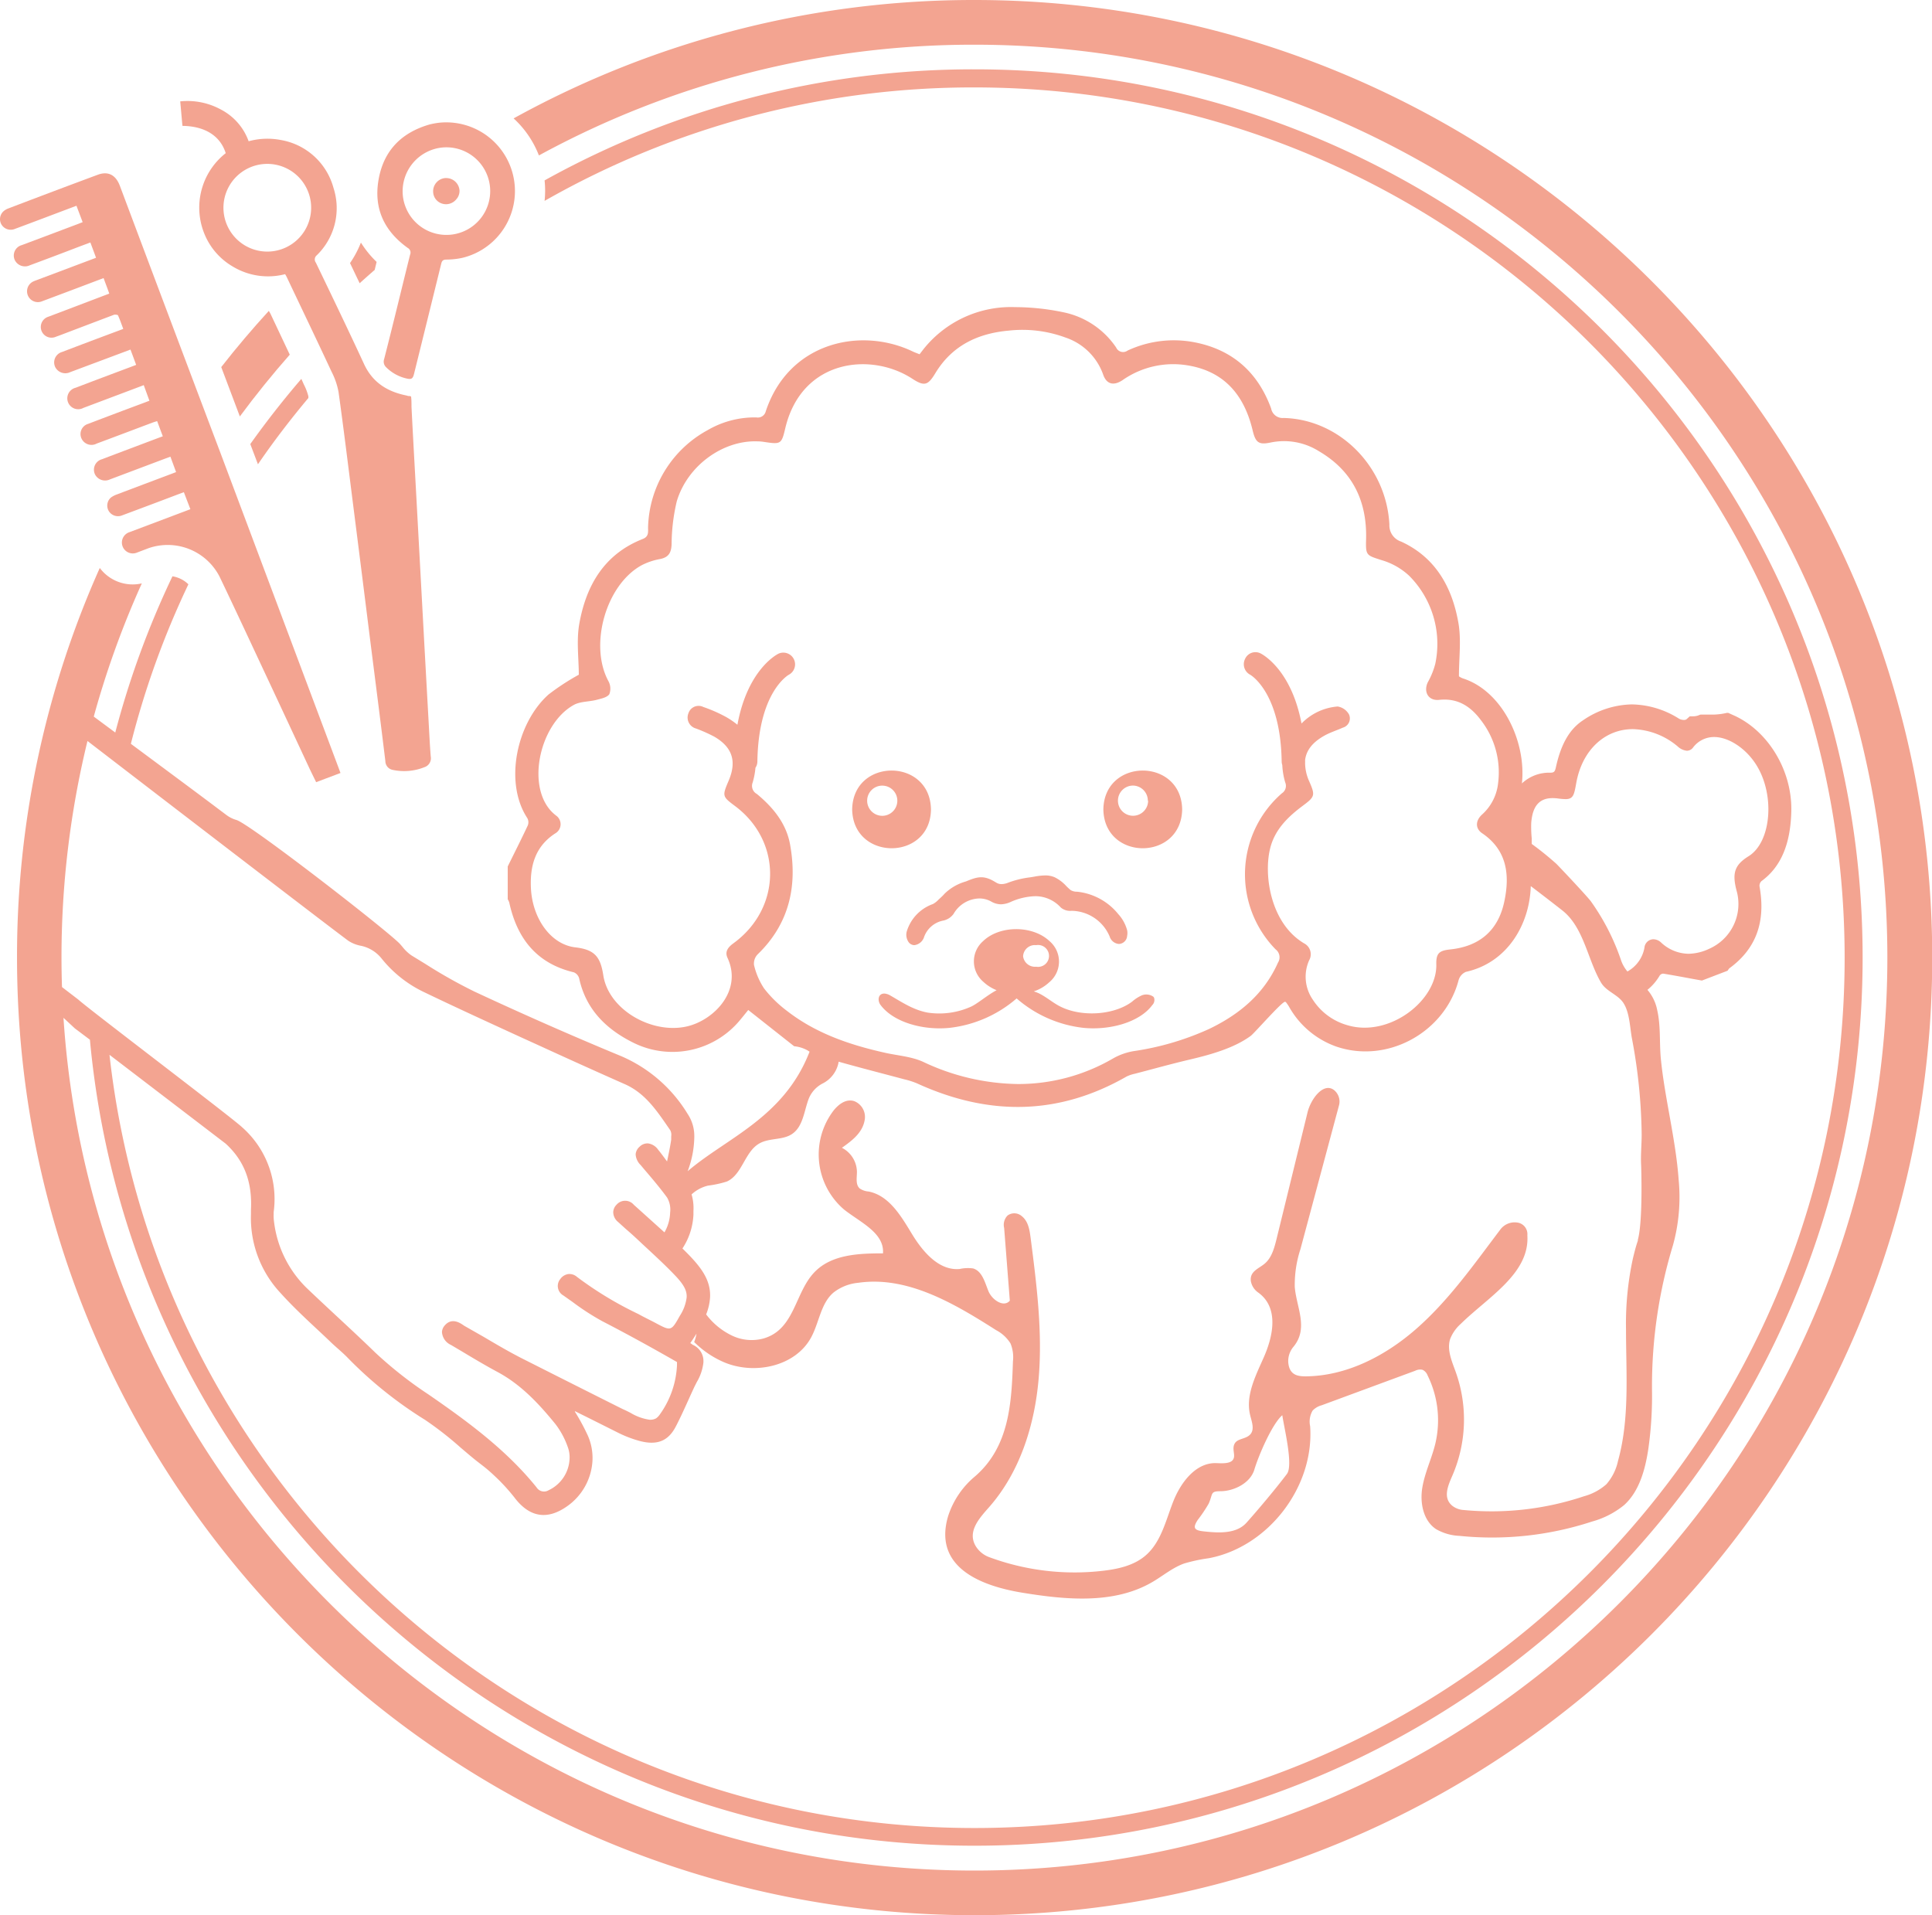 <svg xmlns="http://www.w3.org/2000/svg" viewBox="0 0 340.57 337.61"><defs><style>.cls-1{fill:#f3a491;}</style></defs><g id="レイヤー_2" data-name="レイヤー 2"><g id="レイヤー_1-2" data-name="レイヤー 1"><path class="cls-1" d="M159.82,164.27a2.29,2.29,0,0,0,.35,1.81,1.29,1.29,0,0,0,1,.53,2.07,2.07,0,0,0,1.69-1.33,4.48,4.48,0,0,1,3.41-3,3,3,0,0,0,1.83-1.19,5.38,5.38,0,0,1,4.52-2.71,4.27,4.27,0,0,1,2.07.52,3.52,3.52,0,0,0,1.75.51,4.42,4.42,0,0,0,1.75-.43,11.35,11.35,0,0,1,4.32-1,6.06,6.06,0,0,1,4.49,2,2.57,2.57,0,0,0,1.86.58h.19a7.39,7.39,0,0,1,6.56,4.53,1.86,1.86,0,0,0,1.64,1.31,1.52,1.52,0,0,0,1.44-1.42,2.59,2.59,0,0,0,0-1,6.87,6.87,0,0,0-1.56-2.84,10.76,10.76,0,0,0-7.26-3.95,2.18,2.18,0,0,1-1.13-.28,10.22,10.22,0,0,1-.78-.72,6.88,6.88,0,0,0-2.05-1.55,4.09,4.09,0,0,0-1.68-.32,11.19,11.19,0,0,0-1.94.22c-.31.05-.61.11-.91.14a16.55,16.55,0,0,0-3.72.94,3.33,3.33,0,0,1-1.1.23,1.76,1.76,0,0,1-.85-.21l-.44-.26c-1.94-1.14-3.05-.81-5,0a8.76,8.76,0,0,0-3.73,2.13,9.39,9.39,0,0,1-.7.71l-.38.35a4,4,0,0,1-1,.79A7.4,7.4,0,0,0,159.82,164.27Z"/><path class="cls-1" d="M167.38,181.19A21.79,21.79,0,0,0,179.21,176,21.55,21.55,0,0,0,191,181.19c4.69.46,9.89-1,12.11-4a1.28,1.28,0,0,0,.32-1.33,1.09,1.09,0,0,0-.13-.17,2.16,2.16,0,0,0-2.07-.21,6.88,6.88,0,0,0-1.67,1.09c-3.25,2.44-9.15,2.77-12.9.73-1.21-.66-2.19-1.52-3.43-2.15a7.27,7.27,0,0,0-1-.39,7.36,7.36,0,0,0,2.72-1.6,4.73,4.73,0,0,0,.07-7.25c-3-2.84-8.82-2.82-11.73,0a4.73,4.73,0,0,0,.05,7.16,7.42,7.42,0,0,0,2.34,1.48c-1.74.93-3.45,2.46-4.62,2.95a13.66,13.66,0,0,1-7.53,1c-2.53-.47-4.51-1.82-6.56-3a2.43,2.43,0,0,0-1.07-.36c-1.16,0-1.23,1.27-.69,2C157.48,180.2,162.69,181.66,167.38,181.19Zm15.27-14.58a1.93,1.93,0,1,1,0,3.8,2.11,2.11,0,0,1-2.3-1.83A2.07,2.07,0,0,1,182.65,166.61Z"/><path class="cls-1" d="M164.11,142.68c-.15-9.13-13.74-9.13-13.89,0C150.37,151.81,164,151.81,164.11,142.68Zm-11.25-1.53a2.66,2.66,0,1,1,2.66,2.66A2.67,2.67,0,0,1,152.86,141.15Z"/><path class="cls-1" d="M208.39,142.68c-.15-9.13-13.74-9.13-13.89,0C194.65,151.81,208.23,151.81,208.39,142.68Zm-6-1.53a2.66,2.66,0,1,1-2.66-2.67A2.66,2.66,0,0,1,202.34,141.15Z"/><path class="cls-1" d="M77.12,35.44a2.31,2.31,0,0,0,1.71.55,2.35,2.35,0,0,0,1.6-.85A2.2,2.2,0,0,0,81,33.53a2.35,2.35,0,0,0-2.33-2.14h-.2a2.33,2.33,0,0,0-2.11,2.52A2.22,2.22,0,0,0,77.12,35.44Z"/><path class="cls-1" d="M63.4,49.93c.87-.79,1.76-1.58,2.65-2.35.11-.47.23-.94.34-1.41a17.77,17.77,0,0,1-2.77-3.41,17.77,17.77,0,0,1-1.92,3.62l.19.39Z"/><path class="cls-1" d="M47.39,54.8Q43,59.59,39,64.71l3.28,8.7q4.17-5.64,8.8-10.89l-3.41-7.23Z"/><path class="cls-1" d="M54.36,70.16c0-.1,0-.2,0-.3a9.76,9.76,0,0,0-.79-2.07l-.45-1q-4.76,5.54-9,11.49l1.35,3.56C48.22,77.82,51.21,73.92,54.36,70.16Z"/><path class="cls-1" d="M5.27,46.76C8.12,45.7,11,44.62,13.8,43.54l2.13-.8c.35.95.67,1.79,1,2.7l-1.22.46-9.3,3.5c-.16.06-.33.12-.48.19a1.91,1.91,0,1,0,1.53,3.5q5-1.87,10.06-3.79l.74-.28c.36,1,.69,1.82,1,2.74l-.88.33L8.53,55.83a1.89,1.89,0,1,0,1.33,3.53c.77-.27,1.53-.57,2.29-.86,2.64-1,5.27-2,7.91-3,.22-.08.68,0,.73.07.35.77.63,1.58.94,2.41l-.88.33q-5,1.86-9.92,3.74a1.91,1.91,0,0,0-1.19,2.67,2,2,0,0,0,2.66.87L22,62l1-.38c.35.93.67,1.79,1,2.7l-.89.34c-3.25,1.22-6.52,2.44-9.77,3.69a1.92,1.92,0,1,0,1.37,3.55l9.85-3.71.78-.3,1,2.75-.89.34q-5,1.86-9.92,3.74a1.87,1.87,0,0,0-1.14,2.63,1.94,1.94,0,0,0,2.66.84c3.29-1.22,6.57-2.47,9.85-3.7.27-.1.54-.17.8-.26l1,2.68-.87.32c-3.28,1.24-6.57,2.47-9.84,3.72a1.91,1.91,0,0,0-1.22,2.72,2,2,0,0,0,2.61.84l9.85-3.71.81-.3,1,2.72-.81.31c-3.19,1.2-6.39,2.4-9.57,3.61a4,4,0,0,0-1.11.57,1.88,1.88,0,0,0-.35,2.42,1.91,1.91,0,0,0,2.35.71q5-1.86,10-3.76l.86-.32,1.15,3-.82.31-9.92,3.74a1.92,1.92,0,1,0,1.35,3.59l2-.76a10.28,10.28,0,0,1,12.53,5c3,6.26,5.91,12.55,8.86,18.83q3.45,7.38,6.89,14.77c.41.88.85,1.76,1.28,2.64l4.29-1.62-.34-.92L38.92,80Q30,56.4,21.15,32.81c-.73-2-2.11-2.68-3.93-2Q9.33,33.74,1.48,36.74a2.6,2.6,0,0,0-.88.52,1.87,1.87,0,0,0-.31,2.37,1.9,1.9,0,0,0,2.34.72c3.08-1.14,6.15-2.31,9.23-3.47l1.62-.61c.37,1,.73,1.92,1.09,2.89l-1,.39L3.84,43.21a1.9,1.9,0,0,0-1.22,2.66A2,2,0,0,0,5.27,46.76Z"/><path class="cls-1" d="M39.79,27A12.21,12.21,0,0,0,36.15,41.5,11.8,11.8,0,0,0,41.06,47a12,12,0,0,0,9.2,1.33c.12.2.22.37.3.54,2.63,5.55,5.29,11.08,7.88,16.64a12.88,12.88,0,0,1,1.24,3.61c.9,6.46,1.69,12.93,2.51,19.4q1.58,12.42,3.13,24.85c.88,6.93,1.77,13.86,2.61,20.8a1.59,1.59,0,0,0,1.32,1.55,9.63,9.63,0,0,0,5.59-.49,1.65,1.65,0,0,0,1.09-1.88c-.16-2-.25-3.94-.36-5.91q-.39-7-.77-13.91-.63-11.61-1.26-23.23c-.33-6.19-.69-12.38-1-18.57,0-.61,0-1.23-.07-1.81a.88.88,0,0,0-.18-.1c-.19,0-.39,0-.58-.09-3.38-.67-6-2.26-7.53-5.54-2.77-6-5.64-11.94-8.5-17.89A.94.94,0,0,1,55.84,45a11.57,11.57,0,0,0,2.94-11.9,11.66,11.66,0,0,0-9.33-8.43,12.46,12.46,0,0,0-5.62.23A10.17,10.17,0,0,0,39,19.34a12.28,12.28,0,0,0-7.23-1.47c.14,1.5.26,2.92.39,4.32C36.12,22.24,38.83,23.94,39.79,27Zm6.92,1.9a7.73,7.73,0,0,1,1.08,15.42,7.73,7.73,0,1,1-1.08-15.42Z"/><path class="cls-1" d="M71.87,43.7a.93.93,0,0,1,.42,1.19c-1.53,6.14-3,12.29-4.58,18.43a1.35,1.35,0,0,0,.35,1.41,7.4,7.4,0,0,0,3.65,2c.85.19,1.07,0,1.28-.84q2.4-9.69,4.78-19.37c.13-.55.32-.75.91-.76a13.77,13.77,0,0,0,2.79-.3,12.11,12.11,0,0,0-4.11-23.82,13.13,13.13,0,0,0-1.63.3c-5,1.44-8.12,4.65-9,9.75S67.75,40.74,71.87,43.7ZM78,26a7.72,7.72,0,1,1-7,8.35A7.76,7.76,0,0,1,78,26Z"/><path class="cls-1" d="M171.77,0A167.78,167.78,0,0,0,90.54,20.87,17.41,17.41,0,0,1,95,27.4,159.88,159.88,0,0,1,171.77,7.88c88.73,0,160.93,72.19,160.93,160.93S260.5,329.74,171.77,329.74c-85.18,0-155.09-66.51-160.58-150.32l2,1.86,2.66,2c7.35,79.57,74.46,142.08,155.91,142.08,86.34,0,156.58-70.24,156.58-156.58S258.11,12.22,171.77,12.22A155.53,155.53,0,0,0,96,31.8a17.42,17.42,0,0,1,0,3.61,152.43,152.43,0,0,1,75.74-20c84.6,0,153.43,68.83,153.43,153.44S256.37,322.24,171.77,322.24C93,322.24,27.85,262.51,19.3,185.94l20.47,15.65c3.29,3,4.71,6.76,4.47,11.65l0,.76a19.37,19.37,0,0,0,5.21,13.93c2,2.22,4.18,4.27,6.31,6.26.89.83,1.78,1.66,2.65,2.5.4.38.82.75,1.24,1.12.58.52,1.19,1.06,1.73,1.63a72,72,0,0,0,13.53,10.84,59.87,59.87,0,0,1,6.25,4.87c.93.79,1.86,1.59,2.81,2.35l1.06.82A25,25,0,0,1,87,260a33.68,33.68,0,0,1,3.7,4c2.65,3.49,5.78,4,9.3,1.5a10.5,10.5,0,0,0,4.44-8,9.8,9.8,0,0,0-.81-4.42,37.54,37.54,0,0,0-2.28-4.22.93.93,0,0,1,0-.1l2.52,1.25,5.09,2.55v0a20.51,20.51,0,0,0,3.75,1.44c3.09.83,5.07.05,6.41-2.52.79-1.51,1.5-3.09,2.19-4.61.37-.82.74-1.64,1.12-2.45l.4-.79a8.66,8.66,0,0,0,1.16-3.38,4.28,4.28,0,0,0,0-.62,3.12,3.12,0,0,0-1.9-2.58l-.18-.15-.23-.14c.41-.58.77-1.14,1.1-1.67a7.36,7.36,0,0,1-.41,1.48,16.94,16.94,0,0,0,5.25,3.56c5.38,2.28,12.59.76,15.37-4.38,1.42-2.62,1.69-6,3.95-7.91a8.32,8.32,0,0,1,4.34-1.71c8.68-1.26,16.93,3.65,24.32,8.35a6.57,6.57,0,0,1,2.53,2.34,6.46,6.46,0,0,1,.43,3.18c-.24,7.27-.62,15-6.67,20.24a15.17,15.17,0,0,0-4.75,7c-2.73,9.16,6,12.36,13.08,13.52,7.76,1.27,16.24,2.06,23-1.93,1.84-1.09,3.51-2.5,5.52-3.22a29.14,29.14,0,0,1,4.36-.93c10.5-2,18.61-12.61,17.85-23.27a3.83,3.83,0,0,1,.44-2.76,3.45,3.45,0,0,1,1.59-.93l16.5-6.09a1.88,1.88,0,0,1,1.29-.16,1.79,1.79,0,0,1,.89,1,17.87,17.87,0,0,1,1.36,12c-.63,2.63-1.86,5.11-2.3,7.79s.17,5.79,2.42,7.29a9,9,0,0,0,4.14,1.19,56.5,56.5,0,0,0,23.38-2.53,15.3,15.3,0,0,0,5.64-2.9c2.78-2.51,3.78-6.58,4.29-10.07a66.75,66.75,0,0,0,.62-10.38,85.36,85.36,0,0,1,3.7-25.36,31.73,31.73,0,0,0,1-11.53c-.5-7.1-2.47-14.45-3.14-21.35-.27-2.83,0-5.73-.63-8.51a7.75,7.75,0,0,0-1.73-3.62,9.37,9.37,0,0,0,2.17-2.54.8.8,0,0,1,.61-.32h0c1.72.28,3.44.6,5.16.92l1.66.3,4.52-1.73a2.63,2.63,0,0,0,.16-.23,1.26,1.26,0,0,1,.16-.2c4.71-3.44,6.45-8.17,5.31-14.48a1.16,1.16,0,0,1,.35-.89c3.44-2.5,5.16-6.58,5.26-12.47.11-7-4-13.86-9.93-16.65l-1.18-.53-.16,0-.11,0a11.62,11.62,0,0,1-2.49.3c-.2,0-.41,0-.63,0l-.95,0h-.39l-.17,0-.21.07a2.63,2.63,0,0,1-1.11.23,3.11,3.11,0,0,1-.43,0l-.14,0-.1.09-.49.44a.74.74,0,0,1-.45.11,1.79,1.79,0,0,1-.87-.23,16,16,0,0,0-8.29-2.51,15.67,15.67,0,0,0-8.61,2.8c-2.36,1.54-3.88,4.16-4.78,8.24-.17.8-.32,1-1,1a7,7,0,0,0-5,1.89c.8-7.34-3.42-16.3-10.43-18.52a3,3,0,0,1-.67-.36c0-3.24.43-6.39-.09-9.39-1.09-6.26-4-11.56-10.1-14.36a3,3,0,0,1-2.07-3c-.52-10.22-8.79-18.55-18.64-18.79A2.06,2.06,0,0,1,224.07,72c-2.31-6.31-6.72-10.31-13.39-11.64a19.27,19.27,0,0,0-11.92,1.44,1.33,1.33,0,0,1-2-.53,14.79,14.79,0,0,0-9.24-6.21,41.89,41.89,0,0,0-8.58-.92,19.73,19.73,0,0,0-16.18,7.45l-.66.86c-.52-.21-.87-.33-1.2-.49-9.17-4.39-21.86-1.65-25.91,10.54a1.44,1.44,0,0,1-1.67,1.08,16.5,16.5,0,0,0-8.59,2.25A20.09,20.09,0,0,0,114.24,93c0,.77.15,1.57-.91,2-6.81,2.66-10,8.19-11.21,14.94-.53,3-.09,6.14-.09,9a41.25,41.25,0,0,0-5.34,3.49c-5.6,5-7.88,15.47-3.74,21.78a1.53,1.53,0,0,1,.1,1.27c-1.14,2.44-2.36,4.84-3.55,7.26v5.78a2.69,2.69,0,0,1,.27.57c1.38,6.34,4.82,10.75,11.39,12.31a1.61,1.61,0,0,1,.93,1.05c1.19,5.5,4.79,9,9.58,11.37a15.46,15.46,0,0,0,18.78-4c.51-.61,1-1.23,1.45-1.78l8.09,6.39a6,6,0,0,1,2.25.67c.16.08.31.19.47.29-4.52,11.65-14.63,15.18-21.49,21.07a17.75,17.75,0,0,0,1.17-6v-.18a7,7,0,0,0-1.18-3.93,25.45,25.45,0,0,0-11.77-10.2c-8.56-3.54-17.23-7.36-25.77-11.34A87.67,87.67,0,0,1,75,169.93l-2.48-1.52a7.29,7.29,0,0,1-1.59-1.52l-.38-.44c-1.74-2-26.73-21.42-28.92-21.92a5.35,5.35,0,0,1-1.79-.92c-1.34-1-2.66-2-4-3-1-.75-7.32-5.45-12.77-9.49A151.74,151.74,0,0,1,33.21,103a5.2,5.2,0,0,0-2.81-1.41,155.59,155.59,0,0,0-10.08,27.54l-3.79-2.81A160.25,160.25,0,0,1,25,102.84a7.24,7.24,0,0,1-7.41-2.72A167.81,167.81,0,0,0,3,168.81c0,93.08,75.73,168.8,168.81,168.8s168.8-75.72,168.8-168.8S264.85,0,171.77,0Zm55.09,259.82c-1.9,2.52-5,6.22-7.12,8.59-1.79,2-4.87,1.84-7.61,1.53-1.62-.18-1.91-.61-1-2a25.71,25.71,0,0,0,1.93-2.87c.79-1.76.24-2.19,2.06-2.2,2.36,0,5.28-1.4,6-3.82s3.1-8,4.92-9.58C226.39,251.82,228,258.31,226.86,259.82ZM269.92,145.1c.22-3,1.42-4.41,3.78-4.41a8.19,8.19,0,0,1,.83.05,12.33,12.33,0,0,0,1.44.13c1.38,0,1.52-.8,1.87-2.73,1-5.84,5-9.61,10-9.61a12.78,12.78,0,0,1,7.9,3.05,2.78,2.78,0,0,0,1.62.76,1.36,1.36,0,0,0,1.09-.57,4.63,4.63,0,0,1,3.71-1.85c2.6,0,5.68,2.05,7.49,5,3.28,5.31,2.57,13.52-1.39,16-2.51,1.56-3,3-2.07,6.34a8.63,8.63,0,0,1-4.92,10,8.84,8.84,0,0,1-3.61.87,7.19,7.19,0,0,1-4.86-2,2.06,2.06,0,0,0-1.35-.56,1.62,1.62,0,0,0-1.57,1.49,6,6,0,0,1-3,4.19,6.18,6.18,0,0,1-1.16-2.08,39.84,39.84,0,0,0-5.25-10.24c-.51-.74-5.17-5.7-6.11-6.65h0l-.11-.1-.08-.07h0c-.53-.47-2.17-1.91-4.16-3.34,0-.07,0-.14,0-.22l0-.77A20.76,20.76,0,0,1,269.92,145.1ZM138.69,178.17a21.17,21.17,0,0,1-4-3.93,12.78,12.78,0,0,1-1.78-4.16,2.34,2.34,0,0,1,.68-1.88c5.54-5.37,7-12,5.69-19.29-.66-3.75-3-6.58-5.86-8.95a1.62,1.62,0,0,1-.75-2,13,13,0,0,0,.5-2.62,2,2,0,0,0,.34-1.09c.18-12.21,5.39-15.22,5.55-15.31a2.07,2.07,0,0,0-1.81-3.72c-.26.12-5.46,2.76-7.26,12.54a14.12,14.12,0,0,0-2-1.37,25.41,25.41,0,0,0-4-1.76,1.88,1.88,0,0,0-2.64,1.12,2,2,0,0,0,1.34,2.67,27.23,27.23,0,0,1,3.21,1.43c3.21,1.86,4,4.35,2.55,7.76-1.16,2.72-1.14,2.79,1.14,4.49,8.34,6.25,8.19,18-.3,24.18-.9.66-1.57,1.43-1.05,2.56,2.7,5.82-2.42,11-7.13,12.09-6.15,1.43-13.82-2.9-14.76-9-.51-3.3-1.54-4.53-4.91-4.93-4.42-.51-7.61-5.19-7.85-10.46-.18-3.88.74-7.32,4.27-9.62a1.86,1.86,0,0,0,.17-3.15c-5.55-4.18-3.16-16,3.09-19.49,1.13-.64,2.65-.56,4-.9.82-.22,1.88-.42,2.29-1a2.76,2.76,0,0,0-.17-2.33c-3.41-6.33-.46-16.91,5.83-20.39a11.62,11.62,0,0,1,3.32-1.12c1.48-.31,1.94-1.11,2-2.59a33.52,33.52,0,0,1,.91-7.58c1.88-6.29,8.12-10.77,14.18-10.57a7.75,7.75,0,0,1,1,.07c3.25.49,3.27.5,4-2.6,3-12,15.13-13.22,22.35-8.5,2.11,1.37,2.75,1.18,4.06-1,2.94-4.84,7.45-7,12.93-7.49a21.94,21.94,0,0,1,10,1.22,10.62,10.62,0,0,1,6.64,6.52c.58,1.7,1.82,2.05,3.41,1a15.56,15.56,0,0,1,11.62-2.59c6.43,1.1,9.86,5.32,11.32,11.42.52,2.2,1.09,2.6,3.21,2.15a11.56,11.56,0,0,1,8.48,1.54c5.94,3.48,8.5,8.81,8.31,15.57-.08,2.8.06,2.77,2.67,3.61a12.1,12.1,0,0,1,4.93,2.78,17,17,0,0,1,4.6,15.51,13.43,13.43,0,0,1-1.31,3.24c-.82,1.71.09,3.33,2,3.12,3.29-.35,5.57,1.17,7.39,3.63a15,15,0,0,1,3,11,8.67,8.67,0,0,1-2.84,5.59c-1.18,1.08-1.2,2.45,0,3.28,4.45,3,4.93,7.42,3.91,12.13-1.09,5.06-4.39,7.82-9.48,8.36-1.93.2-2.54.63-2.49,2.61.18,6.41-8.33,13-15.74,10.73a10.7,10.7,0,0,1-6.05-4.51,7.11,7.11,0,0,1-.63-6.9,2.16,2.16,0,0,0-.89-3c-5.88-3.49-7.14-11.93-6-16.65.8-3.38,3.14-5.64,5.81-7.63,2.11-1.57,2.17-1.82,1.11-4.25a8,8,0,0,1-.74-3.26,1.84,1.84,0,0,0,0-.33,1.09,1.09,0,0,0,0-.18c.21-1.74,1.33-3.16,3.42-4.32,1-.56,2.16-.92,3.23-1.4a1.69,1.69,0,0,0,1.09-2.33,2.79,2.79,0,0,0-2-1.4,9.94,9.94,0,0,0-6.37,3c-1.83-9.64-7-12.25-7.24-12.37a2,2,0,0,0-2.72,1,2.09,2.09,0,0,0,.91,2.77s5.37,3,5.55,15.31a2.06,2.06,0,0,0,.11.61,12.65,12.65,0,0,0,.52,3.07,1.56,1.56,0,0,1-.59,1.91,18.92,18.92,0,0,0-1.11,27.51,1.75,1.75,0,0,1,.42,2.34c-2.46,5.53-6.79,9.11-12.09,11.67a49.13,49.13,0,0,1-13.34,3.93,11,11,0,0,0-3.69,1.32,33.13,33.13,0,0,1-16.78,4.48,40.07,40.07,0,0,1-16.65-3.91c-2.08-.95-4.53-1.1-6.81-1.62C149.73,184.17,143.78,182.14,138.69,178.17ZM124.81,209a18.56,18.56,0,0,0,3.34-.73c2.72-1.25,3.12-5.25,5.72-6.71,1.76-1,4.08-.54,5.75-1.66,1.94-1.3,2.11-4,2.93-6.19A5.22,5.22,0,0,1,145,191a5.25,5.25,0,0,0,2.8-3.63c0-.07,0-.14.05-.21,3.84,1.08,7.71,2.07,11.56,3.1a13.65,13.65,0,0,1,2.27.73c12.51,5.71,24.82,5.71,36.91-1.22a6.37,6.37,0,0,1,1.49-.5c3.23-.84,6.44-1.74,9.68-2.5,3.61-.85,7.77-2,10.72-4.17.66-.49,5.63-6.2,6.06-6a.24.24,0,0,1,.16.09,7.33,7.33,0,0,1,.54.79,15.44,15.44,0,0,0,8.3,7c9,3.09,19.15-2.47,21.58-11.7a2.27,2.27,0,0,1,1.28-1.46c7.42-1.64,11.26-8.5,11.44-15.12,2.54,1.93,5.55,4.26,5.88,4.55,3.53,3.06,4.2,8.56,6.52,12.48.93,1.56,3,2.1,3.95,3.6,1.07,1.67,1.12,4.19,1.47,6.14a96.06,96.06,0,0,1,1.73,17c0,1.84-.2,3.69-.09,5.52h0s.34,9.72-.58,13.05a1.24,1.24,0,0,0,0,.16c-.35,1-.63,2.13-.88,3.17a54.13,54.13,0,0,0-1.21,12.44c0,7.78.67,15.72-1.41,23.22a9.13,9.13,0,0,1-2.06,4.12,9.76,9.76,0,0,1-3.91,2.1A51.38,51.38,0,0,1,258,266.18a3.58,3.58,0,0,1-2-.75c-1.69-1.41-.75-3.53,0-5.26a24.87,24.87,0,0,0,.63-18.27c-.68-1.91-1.61-3.94-1-5.86a6.91,6.91,0,0,1,1.86-2.66c4.83-4.75,12.19-8.87,11.75-15.63a2.06,2.06,0,0,0-1.51-2.19,3.14,3.14,0,0,0-3.29,1.23c-4.63,6.12-9.09,12.5-14.89,17.55-5.41,4.71-12.2,8.22-19.37,8.28-1.36,0-2.9-.17-3.09-2.48a3.94,3.94,0,0,1,.95-2.77c2.67-3.28.48-6.93.2-10.51a20.24,20.24,0,0,1,1-6.66l6.78-25.28a2.61,2.61,0,0,0-.85-2.76c-1.87-1.43-4.08,1.54-4.67,3.89L225,218.52c-.39,1.55-.84,3.2-2.06,4.23-1.05.89-2.68,1.36-2.44,3.1a3.12,3.12,0,0,0,1.3,2c3.63,2.62,2.67,7.51,1.05,11.25-1.46,3.34-3.36,6.89-2.46,10.42.28,1.13.8,2.47,0,3.34s-2.25.67-2.76,1.64.22,2-.25,2.77-1.88.69-2.94.65c-3.64-.15-6.31,3.41-7.64,6.81s-2.16,7.25-5,9.59c-2,1.64-4.61,2.24-7.16,2.55a43.3,43.3,0,0,1-20.24-2.37,4.66,4.66,0,0,1-2.43-2c-1.47-2.55.66-4.86,2.36-6.79,5.48-6.21,8.08-14.54,8.77-22.79s-.37-16.54-1.43-24.76c-.18-1.37-.41-2.86-1.53-3.76a2,2,0,0,0-2.53-.13,2.34,2.34,0,0,0-.6,2.2l1,12.81c-1.07,1.27-3.14-.14-3.77-1.68s-1.09-3.51-2.69-4a6.71,6.71,0,0,0-2.4.1c-3.66.31-6.49-3.05-8.4-6.19s-4-6.74-7.62-7.47a3.23,3.23,0,0,1-1.57-.53c-.77-.67-.51-1.89-.5-2.91a4.86,4.86,0,0,0-2.65-4.27c1.74-1.23,3.59-2.6,4-4.81a3,3,0,0,0-1.82-3.41c-1.44-.46-2.71.52-3.6,1.59a12.77,12.77,0,0,0,1.78,17.5c2.84,2.26,7.16,4.12,6.88,7.74-4.28,0-9,.19-12,3.24-3.57,3.6-3.49,10.21-9.12,11.78a8,8,0,0,1-5.65-.6,12.38,12.38,0,0,1-4.4-3.66,9.69,9.69,0,0,0,.69-3c.16-3.31-1.89-5.71-4.87-8.62a11.8,11.8,0,0,0,1.94-6c0-.21,0-.42,0-.63a8.56,8.56,0,0,0-.33-2.9A6.47,6.47,0,0,1,124.81,209ZM15.42,130.62c10.56,8.12,43.28,33.25,46,35.23a6.07,6.07,0,0,0,2.25.88,6.31,6.31,0,0,1,3.6,2.24,21.31,21.31,0,0,0,7.27,5.82c5.73,2.76,11.62,5.45,17.3,8.06l3.1,1.41c5.23,2.4,10.35,4.71,15.21,6.86,3.48,1.54,5.5,4.48,7.64,7.59l.37.54a1.72,1.72,0,0,1,.16,1.05c0,.2,0,.4,0,.58-.15,1.05-.37,2.11-.58,3.13l-.15.72-.15-.19c-.46-.63-.93-1.27-1.43-1.88a2.6,2.6,0,0,0-1.75-1.1,1.94,1.94,0,0,0-1.49.56,2,2,0,0,0-.72,1.35,2.87,2.87,0,0,0,.87,1.89l.68.81c1.36,1.59,2.76,3.24,4,4.94a4.23,4.23,0,0,1,.53,2.63,7.44,7.44,0,0,1-1,3.5l-4.22-3.8-1.18-1.06a2,2,0,0,0-3.06,0,1.94,1.94,0,0,0-.57,1.26,2.26,2.26,0,0,0,.87,1.78l1.38,1.25c1,.85,1.91,1.7,2.84,2.58l1.36,1.26c1.53,1.43,3.12,2.91,4.57,4.45s2,2.6,1.92,3.75a7.59,7.59,0,0,1-1.17,3.19c-1.56,2.78-1.56,2.78-4.35,1.29-1-.53-2-1-3-1.56a63.23,63.23,0,0,1-10.81-6.54,2,2,0,0,0-1.53-.5,2.09,2.09,0,0,0-1.4.86,1.92,1.92,0,0,0,.54,2.92l1.64,1.16a43.37,43.37,0,0,0,5.21,3.37c4.22,2.18,8.53,4.54,13.17,7.2,0,.18,0,.37,0,.55a16.14,16.14,0,0,1-3,8.65,2.75,2.75,0,0,1-.68.72,2.1,2.1,0,0,1-1.2.24,8.88,8.88,0,0,1-3.25-1.17c-.49-.26-1-.51-1.48-.72l-2.26-1.13q-7.59-3.81-15.19-7.65c-2.39-1.2-4.75-2.59-7-3.92L82,233.8a2.82,2.82,0,0,1-.29-.18c-.64-.44-2.13-1.44-3.38.11a1.87,1.87,0,0,0-.42,1.07,2.67,2.67,0,0,0,1.58,2.28l1.81,1.07c2.08,1.25,4.24,2.54,6.42,3.71,4.23,2.27,7.39,5.74,10.17,9.15a14.37,14.37,0,0,1,2.17,4,5.19,5.19,0,0,1,.34,2.2,6.41,6.41,0,0,1-3.68,5.48,1.55,1.55,0,0,1-2.13-.49c-5.39-6.7-12.37-11.77-19.06-16.39a71,71,0,0,1-9.39-7.39c-2.22-2.16-4.52-4.3-6.75-6.37-1.74-1.62-3.49-3.25-5.21-4.89a19.56,19.56,0,0,1-5.87-11.77,7.14,7.14,0,0,1-.07-1.35c0-.12,0-.25,0-.37.07-.51.11-1,.14-1.52a16.88,16.88,0,0,0-5.7-13.44C41,197.09,15.49,177.77,13.8,176.2L10.93,174c-.06-1.72-.09-3.46-.09-5.19A160.76,160.76,0,0,1,15.42,130.62Z"/></g></g></svg>